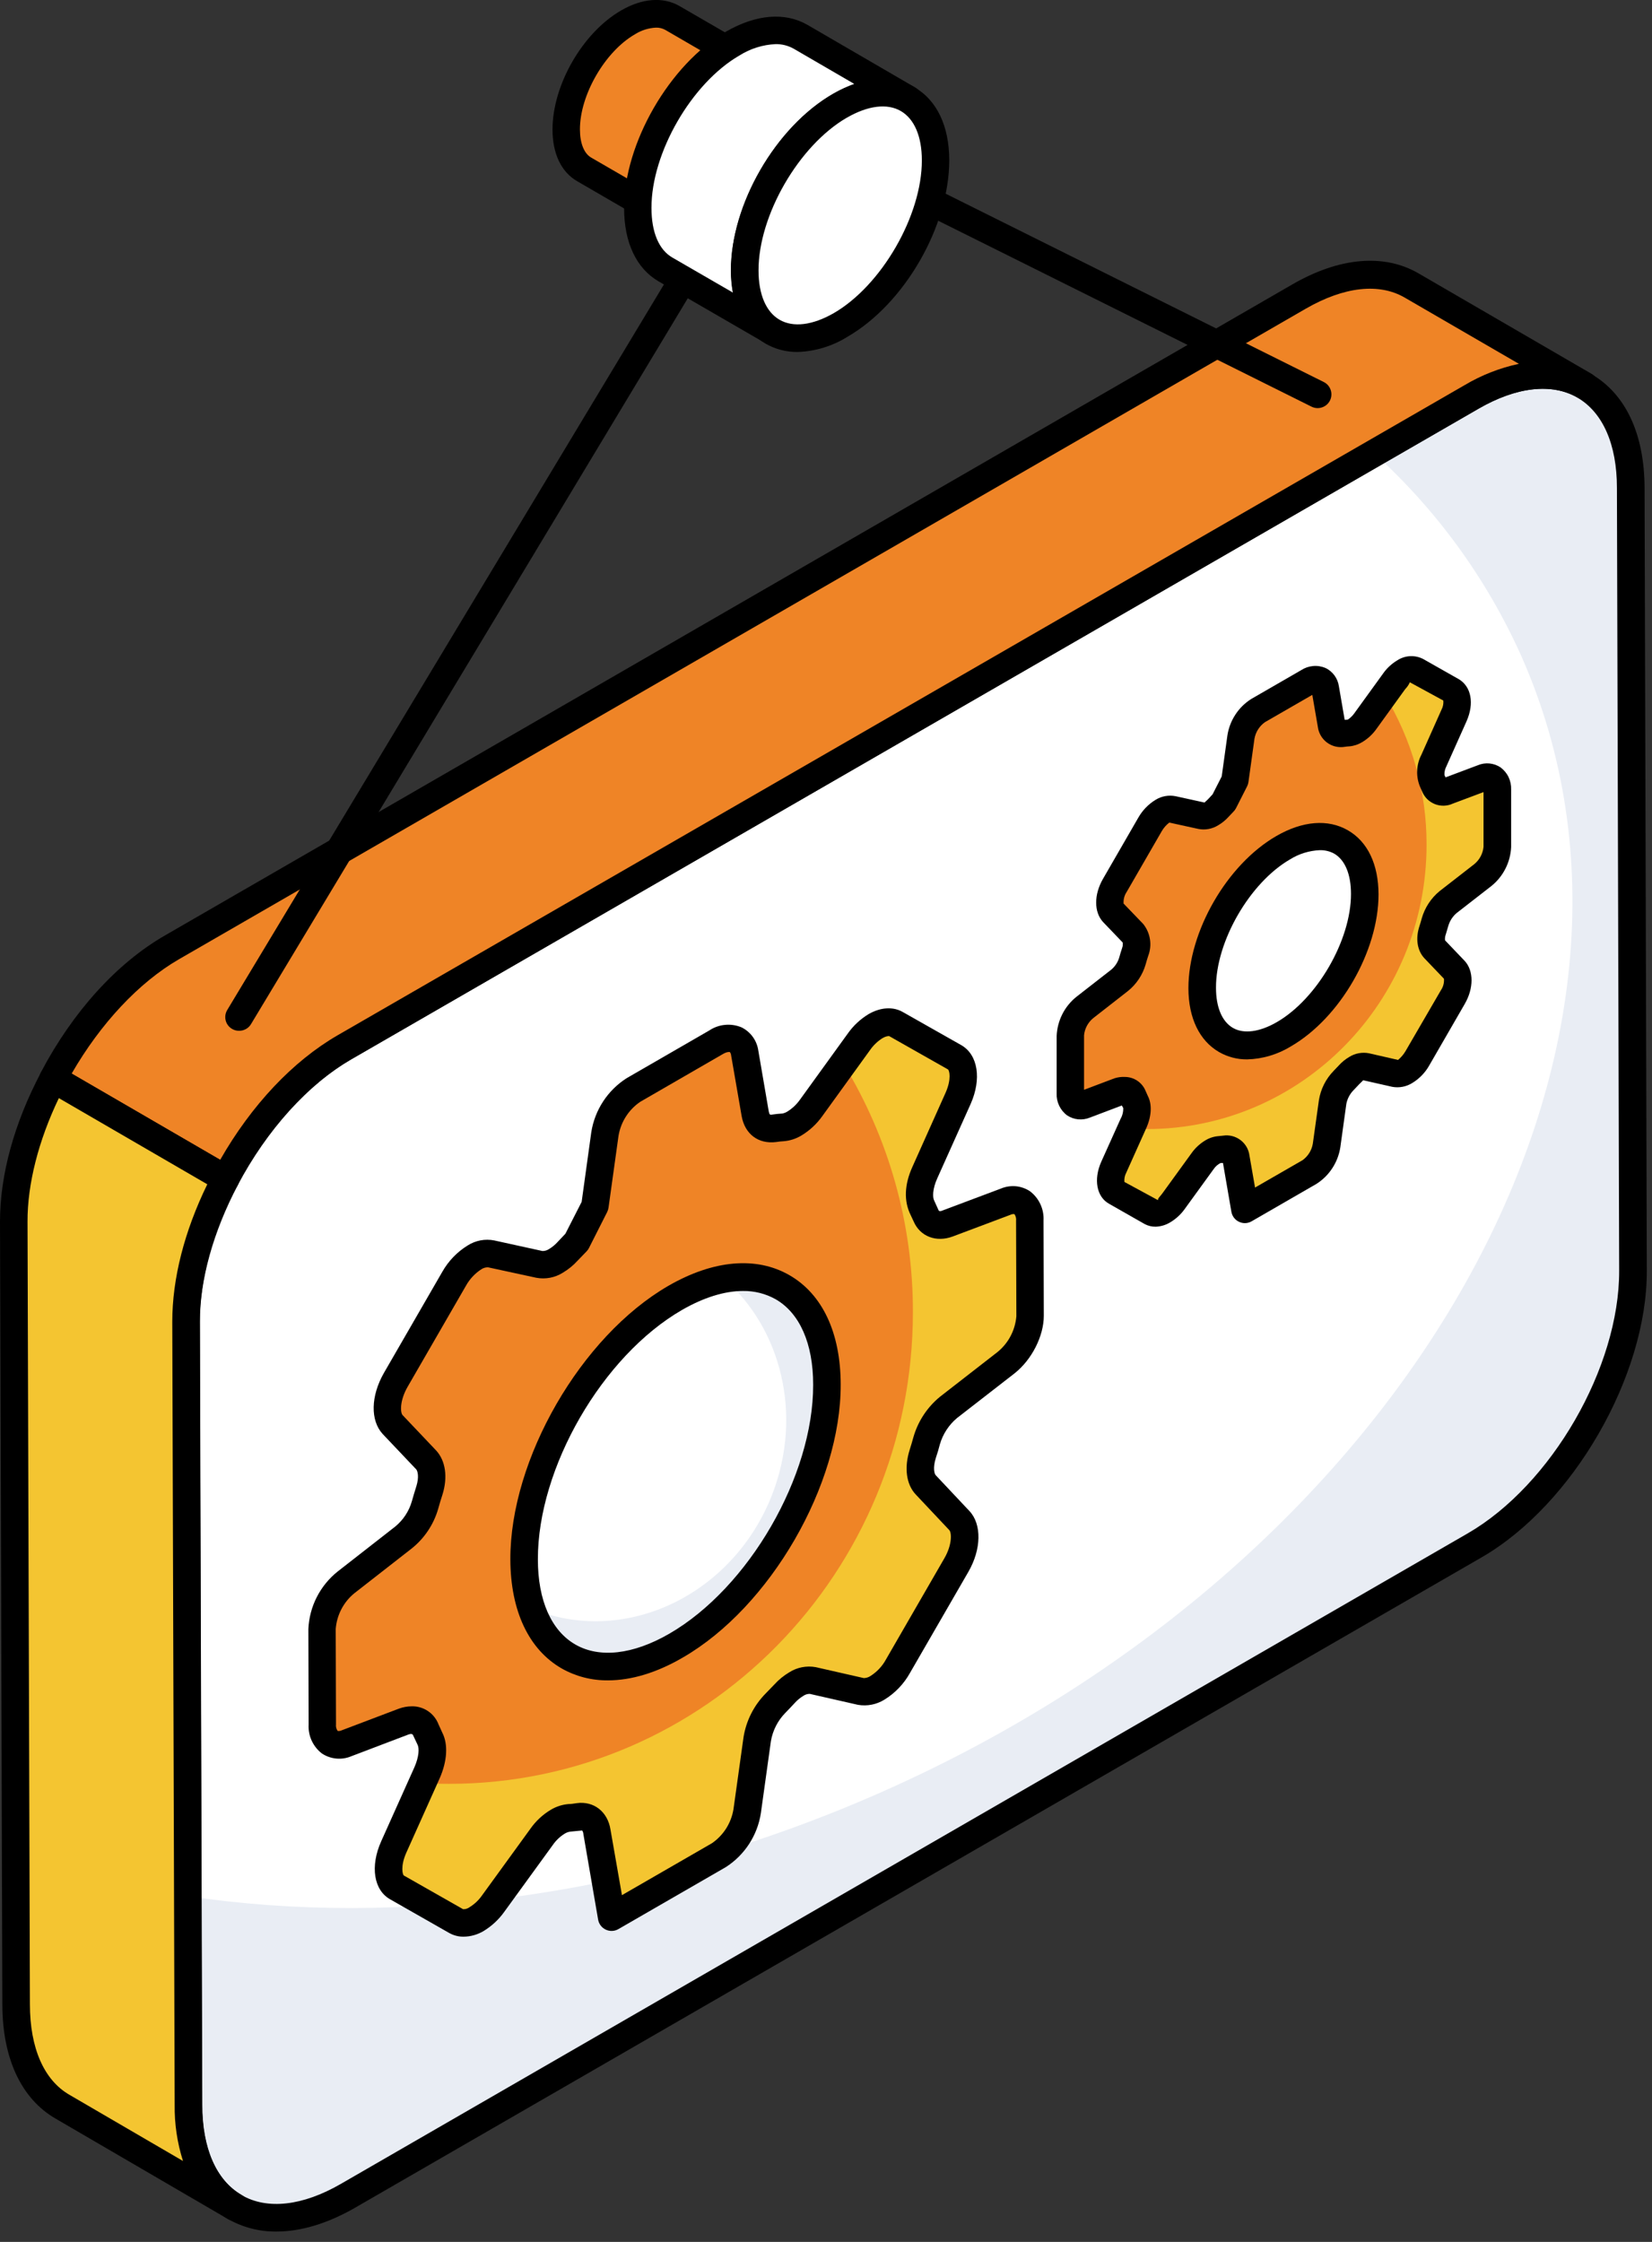 <svg width="56" height="76" viewBox="0 0 56 76" fill="none" xmlns="http://www.w3.org/2000/svg">
<rect x="0" y="0" width="56" height="76" fill="#333333" stroke="none"/>
<g clip-path="url(#clip0_2243_20487)">
<path d="M49.877 13.453C52.849 11.738 55.272 13.109 55.286 16.534L55.362 43.077C55.371 46.502 52.965 50.67 49.991 52.387L11.793 74.44C8.814 76.16 6.398 74.776 6.384 71.35L6.309 44.806C6.299 41.383 8.698 37.226 11.679 35.506L49.877 13.453Z" fill="white"/>
<path d="M55.352 43.08C55.364 46.5 52.959 50.666 49.983 52.383L11.787 74.445C8.81 76.162 6.395 74.772 6.378 71.354L6.354 64.279C13.604 65.361 21.893 64.291 29.9 60.743C47.784 52.828 57.485 35.586 51.566 22.231C50.395 19.618 48.694 17.277 46.569 15.357L49.873 13.453C52.85 11.738 55.265 13.115 55.282 16.536L55.352 43.08Z" fill="#E9EDF4"/>
<path d="M9.37 75.649C8.797 75.655 8.232 75.51 7.733 75.227C6.567 74.555 5.922 73.179 5.916 71.353L5.842 44.809C5.831 41.255 8.345 36.893 11.446 35.102L49.643 13.058C51.237 12.13 52.761 12.001 53.935 12.676C55.11 13.351 55.743 14.717 55.748 16.54L55.824 43.081C55.834 46.648 53.32 51.008 50.221 52.796L12.022 74.85C11.096 75.38 10.194 75.649 9.37 75.649ZM50.11 13.858L11.909 35.91C9.067 37.552 6.763 41.542 6.772 44.808L6.848 71.349C6.848 72.83 7.33 73.919 8.196 74.417C9.061 74.915 10.259 74.782 11.552 74.035L49.75 51.983C52.592 50.342 54.896 46.347 54.887 43.078L54.811 16.535C54.811 15.061 54.329 13.974 53.465 13.476C52.601 12.979 51.401 13.11 50.107 13.858H50.11Z" fill="black"/>
<path d="M47.867 9.682C46.89 9.107 45.533 9.188 44.039 10.05L5.836 32.113C4.218 33.041 2.786 34.705 1.803 36.572L7.645 39.964C8.627 38.11 10.059 36.441 11.677 35.504L49.879 13.453C51.373 12.591 52.73 12.511 53.707 13.075L47.867 9.682Z" fill="#EF8426"/>
<path d="M7.643 40.432C7.561 40.432 7.48 40.411 7.409 40.369L1.567 36.969C1.463 36.909 1.386 36.811 1.352 36.696C1.319 36.581 1.331 36.457 1.387 36.351C2.469 34.294 3.968 32.642 5.603 31.705L43.804 9.644C45.405 8.716 46.931 8.588 48.101 9.276L53.946 12.67C54.053 12.731 54.131 12.833 54.163 12.952C54.196 13.071 54.179 13.198 54.118 13.306C54.056 13.413 53.955 13.491 53.836 13.524C53.716 13.556 53.589 13.539 53.482 13.478C52.609 12.976 51.416 13.109 50.119 13.857L11.909 35.909C10.447 36.754 9.042 38.312 8.056 40.182C8.027 40.238 7.987 40.287 7.938 40.327C7.889 40.367 7.832 40.397 7.772 40.414C7.73 40.426 7.687 40.432 7.643 40.432ZM2.429 36.394L7.464 39.318C8.523 37.464 9.923 35.977 11.442 35.097L49.645 13.058C50.216 12.718 50.838 12.473 51.488 12.334L47.625 10.093C46.756 9.583 45.565 9.715 44.266 10.463L6.069 32.517C4.71 33.303 3.409 34.694 2.429 36.394Z" fill="black"/>
<path d="M0.473 41.414L0.553 67.946C0.553 69.66 1.151 70.856 2.128 71.419L7.968 74.819C6.992 74.255 6.393 73.048 6.393 71.346L6.313 44.801C6.313 43.237 6.823 41.528 7.65 39.961L1.808 36.569C0.975 38.141 0.462 39.85 0.473 41.414Z" fill="#F4C531"/>
<path d="M7.962 75.289C7.88 75.289 7.8 75.268 7.729 75.227L7.704 75.212L1.887 71.822C0.722 71.152 0.08 69.775 0.08 67.948L0 41.414C0 39.837 0.474 38.088 1.391 36.352C1.421 36.297 1.461 36.248 1.51 36.209C1.559 36.169 1.615 36.14 1.675 36.122C1.736 36.104 1.799 36.099 1.862 36.106C1.924 36.114 1.984 36.135 2.038 36.167L7.88 39.559C7.984 39.619 8.061 39.717 8.095 39.832C8.128 39.947 8.116 40.071 8.06 40.178C7.228 41.755 6.772 43.397 6.777 44.798L6.857 71.345C6.857 72.815 7.321 73.9 8.18 74.402L8.2 74.414C8.291 74.464 8.363 74.543 8.404 74.639C8.445 74.735 8.452 74.841 8.425 74.942C8.398 75.042 8.338 75.13 8.255 75.192C8.171 75.255 8.069 75.287 7.965 75.284L7.962 75.289ZM1.995 37.226C1.304 38.666 0.929 40.137 0.933 41.412L1.014 67.946C1.014 69.427 1.49 70.516 2.355 71.014L6.203 73.257C6.007 72.64 5.912 71.996 5.921 71.35L5.84 44.806C5.84 43.352 6.245 41.749 7.027 40.147L1.995 37.226Z" fill="black"/>
<path d="M8.105 34.943C8.022 34.944 7.94 34.923 7.868 34.881C7.796 34.84 7.737 34.78 7.696 34.708C7.655 34.636 7.634 34.554 7.636 34.471C7.637 34.388 7.661 34.307 7.704 34.237L25.911 3.986C25.971 3.885 26.067 3.81 26.18 3.777C26.293 3.744 26.414 3.755 26.519 3.808L44.874 12.951C44.985 13.006 45.069 13.103 45.108 13.22C45.148 13.338 45.139 13.466 45.084 13.576C45.029 13.687 44.932 13.771 44.815 13.81C44.697 13.85 44.569 13.841 44.459 13.786L26.489 4.836L8.509 34.717C8.468 34.787 8.408 34.845 8.337 34.884C8.266 34.924 8.186 34.944 8.105 34.943Z" fill="black"/>
<path d="M25.716 2.313C25.329 2.094 24.801 2.123 24.22 2.468C23.056 3.139 22.112 4.766 22.118 6.101C22.118 6.766 22.356 7.23 22.736 7.449L19.8 5.749C19.42 5.53 19.182 5.061 19.182 4.397C19.182 3.066 20.109 1.434 21.277 0.763C21.865 0.425 22.393 0.396 22.773 0.609L25.716 2.313Z" fill="#EF8426"/>
<path d="M22.736 7.91C22.654 7.91 22.574 7.888 22.503 7.848L19.574 6.148C19.028 5.839 18.729 5.21 18.729 4.391C18.729 2.884 19.745 1.11 21.058 0.352C21.776 -0.062 22.473 -0.111 23.022 0.198L25.958 1.898C26.066 1.959 26.144 2.061 26.177 2.18C26.209 2.3 26.193 2.427 26.131 2.535C26.07 2.642 25.968 2.721 25.849 2.753C25.729 2.785 25.602 2.769 25.495 2.708C25.244 2.564 24.876 2.618 24.465 2.855C23.445 3.442 22.591 4.919 22.595 6.081C22.595 6.545 22.731 6.88 22.977 7.024C23.068 7.074 23.14 7.153 23.181 7.249C23.221 7.345 23.229 7.451 23.202 7.552C23.175 7.652 23.115 7.74 23.031 7.803C22.948 7.865 22.846 7.897 22.742 7.894L22.736 7.91ZM22.234 0.937C21.981 0.95 21.735 1.028 21.521 1.164C20.507 1.748 19.654 3.225 19.659 4.389C19.659 4.853 19.798 5.202 20.038 5.341L21.657 6.279C21.657 6.219 21.657 6.157 21.657 6.095C21.657 4.592 22.676 2.817 23.992 2.059C24.054 2.022 24.116 1.989 24.178 1.958L22.553 1.014C22.456 0.96 22.345 0.933 22.234 0.937Z" fill="black"/>
<path d="M30.773 3.36C30.181 3.023 29.37 3.069 28.475 3.588C26.689 4.619 25.237 7.118 25.247 9.171C25.247 10.191 25.611 10.903 26.195 11.24L22.556 9.135C21.972 8.798 21.616 8.076 21.616 7.055C21.608 5.013 23.049 2.505 24.837 1.474C25.739 0.955 26.551 0.909 27.135 1.245L30.773 3.36Z" fill="white"/>
<path d="M26.196 11.707C26.114 11.707 26.034 11.686 25.963 11.645L22.329 9.541C21.574 9.104 21.156 8.223 21.156 7.058C21.147 4.862 22.702 2.176 24.61 1.072C25.629 0.485 26.61 0.403 27.375 0.845L31.015 2.961C31.122 3.022 31.2 3.124 31.233 3.243C31.265 3.362 31.249 3.49 31.187 3.597C31.126 3.704 31.024 3.782 30.905 3.815C30.786 3.847 30.658 3.831 30.551 3.769C30.078 3.502 29.428 3.581 28.718 3.995C27.086 4.938 25.714 7.307 25.722 9.171C25.722 9.98 25.977 10.572 26.437 10.84C26.528 10.89 26.6 10.969 26.641 11.064C26.681 11.16 26.689 11.266 26.662 11.366C26.635 11.467 26.575 11.555 26.492 11.617C26.409 11.68 26.308 11.712 26.204 11.71L26.196 11.707ZM26.289 1.496C25.856 1.516 25.436 1.648 25.069 1.879C23.444 2.816 22.076 5.186 22.084 7.053C22.084 7.872 22.335 8.467 22.79 8.73L24.847 9.92C24.802 9.673 24.78 9.422 24.78 9.171C24.771 6.939 26.292 4.309 28.242 3.183C28.472 3.05 28.714 2.938 28.964 2.848L26.901 1.649C26.712 1.544 26.499 1.491 26.283 1.496H26.289Z" fill="black"/>
<path d="M28.475 3.585C30.257 2.556 31.711 3.386 31.72 5.44C31.729 7.494 30.281 9.996 28.499 11.025C26.718 12.055 25.254 11.228 25.254 9.171C25.254 7.114 26.687 4.618 28.475 3.585Z" fill="white"/>
<path d="M27.041 11.932C26.662 11.937 26.288 11.841 25.959 11.653C25.199 11.215 24.779 10.333 24.775 9.169C24.775 6.934 26.288 4.304 28.236 3.18C29.251 2.595 30.231 2.516 30.994 2.955C31.758 3.394 32.175 4.272 32.178 5.428C32.178 7.665 30.667 10.297 28.724 11.419C28.218 11.734 27.637 11.911 27.041 11.932ZM28.707 3.989C27.08 4.93 25.709 7.301 25.713 9.168C25.713 9.984 25.97 10.579 26.431 10.843C26.891 11.107 27.543 11.028 28.262 10.616C29.886 9.676 31.254 7.304 31.249 5.434C31.249 4.621 30.993 4.029 30.534 3.763C30.075 3.497 29.423 3.576 28.707 3.99V3.989Z" fill="black"/>
<path d="M34.09 40.731C34.561 40.554 34.902 40.83 34.904 41.373L34.913 44.605C34.913 45.149 34.569 45.818 34.099 46.189L32.148 47.704C31.794 47.997 31.536 48.39 31.408 48.832C31.369 48.977 31.326 49.124 31.277 49.274C31.136 49.718 31.173 50.115 31.373 50.328L32.515 51.541C32.787 51.833 32.746 52.468 32.413 53.045L30.428 56.485C30.265 56.783 30.027 57.033 29.738 57.211C29.571 57.32 29.37 57.365 29.173 57.337L27.543 56.966C27.349 56.935 27.151 56.978 26.987 57.086C26.839 57.175 26.706 57.285 26.591 57.412C26.484 57.527 26.385 57.633 26.282 57.74C25.957 58.07 25.741 58.492 25.664 58.949L25.322 61.4C25.273 61.701 25.163 61.988 24.997 62.244C24.832 62.501 24.615 62.72 24.361 62.888L20.726 64.985L20.664 64.6L20.227 62.086C20.169 61.73 19.933 61.542 19.608 61.585C19.502 61.6 19.395 61.613 19.29 61.621C19.148 61.633 19.011 61.679 18.89 61.754C18.672 61.886 18.485 62.062 18.34 62.271L16.709 64.522C16.56 64.733 16.369 64.912 16.148 65.047C15.898 65.192 15.651 65.225 15.46 65.117L13.464 63.979C13.122 63.791 13.077 63.206 13.346 62.6L14.428 60.211L14.484 60.08C14.682 59.638 14.717 59.202 14.573 58.922C14.53 58.826 14.484 58.731 14.441 58.627C14.317 58.332 14.034 58.231 13.696 58.355L11.744 59.092C11.28 59.265 10.931 58.995 10.929 58.449L10.92 55.219C10.937 54.914 11.017 54.615 11.157 54.343C11.296 54.071 11.491 53.831 11.728 53.638L13.682 52.114C14.033 51.831 14.288 51.447 14.413 51.014C14.457 50.847 14.507 50.685 14.567 50.515C14.699 50.088 14.655 49.702 14.462 49.49L13.3 48.294C13.028 47.997 13.076 47.367 13.408 46.783L15.386 43.356C15.552 43.06 15.79 42.81 16.077 42.63C16.243 42.521 16.445 42.478 16.641 42.511L18.278 42.87C18.474 42.901 18.675 42.858 18.84 42.749C18.985 42.663 19.116 42.556 19.228 42.431C19.335 42.321 19.434 42.21 19.537 42.103C19.763 41.664 19.941 41.318 20.156 40.884L20.494 38.442C20.543 38.141 20.654 37.853 20.82 37.597C20.986 37.341 21.203 37.122 21.458 36.955L24.273 35.331C24.746 35.057 25.155 35.215 25.242 35.702L25.593 37.745C25.657 38.1 25.894 38.287 26.211 38.244C26.318 38.227 26.427 38.215 26.535 38.21C26.673 38.195 26.806 38.151 26.925 38.079C27.147 37.942 27.339 37.762 27.489 37.548L29.112 35.312C29.26 35.097 29.453 34.916 29.676 34.781C29.928 34.635 30.178 34.603 30.366 34.709L32.363 35.841C32.7 36.039 32.745 36.614 32.474 37.232L31.343 39.76C31.148 40.193 31.107 40.629 31.247 40.902C31.297 41.01 31.346 41.115 31.394 41.222C31.518 41.513 31.802 41.599 32.128 41.477L34.09 40.731Z" fill="#EF8426"/>
<path d="M34.904 41.375C34.904 40.831 34.561 40.556 34.09 40.732L32.128 41.468C31.802 41.588 31.51 41.505 31.391 41.214C31.345 41.106 31.299 41.001 31.246 40.893C31.107 40.618 31.149 40.182 31.345 39.751L32.476 37.225C32.745 36.607 32.699 36.037 32.362 35.835L30.365 34.709C30.178 34.6 29.929 34.631 29.674 34.776C29.451 34.913 29.258 35.095 29.109 35.311L28.58 36.042C30.133 38.581 30.952 41.501 30.946 44.477C30.946 53.312 23.907 60.472 15.216 60.472C14.915 60.472 14.615 60.462 14.319 60.446L13.35 62.61C13.079 63.211 13.121 63.797 13.464 63.984L15.461 65.126C15.652 65.229 15.896 65.198 16.15 65.053C16.37 64.918 16.561 64.74 16.711 64.529L18.344 62.271C18.492 62.064 18.679 61.888 18.895 61.754C19.017 61.68 19.153 61.633 19.295 61.618C19.403 61.618 19.507 61.602 19.616 61.587C19.925 61.54 20.171 61.732 20.235 62.086L20.67 64.602L20.732 64.985L24.364 62.889C24.619 62.72 24.837 62.5 25.002 62.243C25.168 61.986 25.279 61.697 25.328 61.395L25.665 58.947C25.743 58.49 25.958 58.068 26.284 57.737C26.387 57.633 26.486 57.525 26.593 57.411C26.707 57.282 26.842 57.171 26.991 57.085C27.155 56.975 27.353 56.931 27.548 56.96L29.177 57.334C29.374 57.36 29.574 57.315 29.742 57.208C30.03 57.029 30.267 56.779 30.431 56.482L32.419 53.043C32.75 52.467 32.791 51.833 32.516 51.538L31.376 50.33C31.178 50.116 31.142 49.711 31.283 49.277C31.329 49.123 31.376 48.968 31.411 48.83C31.54 48.389 31.799 47.996 32.153 47.704L34.105 46.189C34.569 45.817 34.919 45.148 34.919 44.607L34.904 41.375Z" fill="#F4C531"/>
<path d="M15.711 65.653C15.543 65.654 15.377 65.611 15.23 65.529L13.232 64.39C12.671 64.081 12.54 63.27 12.923 62.417L14.051 59.902C14.206 59.548 14.215 59.261 14.153 59.142L13.998 58.814C13.972 58.776 13.929 58.769 13.844 58.8L11.909 59.536C11.749 59.604 11.575 59.631 11.402 59.615C11.229 59.599 11.062 59.541 10.917 59.446C10.766 59.332 10.646 59.181 10.566 59.009C10.487 58.837 10.451 58.648 10.462 58.459L10.453 55.226C10.47 54.849 10.566 54.48 10.737 54.144C10.908 53.808 11.148 53.512 11.442 53.277L13.394 51.753C13.667 51.531 13.864 51.231 13.961 50.894C14.009 50.722 14.06 50.554 14.116 50.376C14.209 50.075 14.161 49.868 14.108 49.81L12.971 48.611C12.549 48.148 12.569 47.325 13.012 46.546L14.991 43.118C15.198 42.751 15.494 42.442 15.853 42.221C16.121 42.05 16.444 41.989 16.756 42.051L18.387 42.409C18.469 42.411 18.548 42.386 18.615 42.34C18.719 42.277 18.814 42.2 18.896 42.109L19.165 41.825C19.361 41.44 19.525 41.12 19.717 40.743L20.044 38.379C20.103 38.007 20.24 37.652 20.446 37.337C20.652 37.022 20.922 36.755 21.239 36.552L24.044 34.932C24.203 34.826 24.385 34.761 24.575 34.743C24.765 34.724 24.957 34.753 25.134 34.826C25.287 34.901 25.42 35.013 25.52 35.152C25.62 35.291 25.684 35.453 25.707 35.623L26.058 37.669C26.081 37.796 26.107 37.791 26.154 37.787C26.297 37.767 26.41 37.753 26.524 37.748C26.585 37.735 26.643 37.712 26.696 37.678C26.862 37.574 27.005 37.438 27.118 37.278L28.736 35.04C28.924 34.772 29.165 34.547 29.445 34.377C29.85 34.145 30.272 34.118 30.601 34.306L32.596 35.436C33.153 35.765 33.276 36.578 32.906 37.417L31.77 39.949C31.603 40.32 31.615 40.593 31.663 40.689L31.818 41.032C31.839 41.063 31.883 41.068 31.96 41.032L33.922 40.295C34.081 40.227 34.255 40.199 34.427 40.213C34.599 40.228 34.765 40.285 34.91 40.38C35.063 40.495 35.185 40.645 35.266 40.819C35.347 40.992 35.384 41.183 35.374 41.374L35.383 44.605C35.383 45.291 34.977 46.095 34.391 46.557L32.439 48.073C32.163 48.306 31.962 48.614 31.861 48.96C31.821 49.115 31.776 49.27 31.723 49.424C31.617 49.759 31.672 49.967 31.723 50.013L32.864 51.226C33.283 51.674 33.267 52.52 32.827 53.283L30.842 56.72C30.637 57.087 30.34 57.396 29.982 57.617C29.715 57.783 29.397 57.846 29.087 57.794L27.449 57.422C27.37 57.421 27.293 57.446 27.229 57.491C27.121 57.557 27.023 57.638 26.939 57.732C26.829 57.85 26.725 57.961 26.616 58.072C26.363 58.332 26.195 58.663 26.133 59.02L25.792 61.466C25.735 61.838 25.599 62.194 25.394 62.509C25.188 62.825 24.919 63.093 24.602 63.296L20.968 65.393C20.903 65.432 20.829 65.454 20.753 65.458C20.677 65.461 20.601 65.446 20.532 65.413C20.463 65.38 20.404 65.331 20.358 65.269C20.313 65.208 20.284 65.136 20.273 65.061L19.775 62.171C19.773 62.129 19.759 62.088 19.734 62.053C19.579 62.069 19.457 62.081 19.34 62.091C19.269 62.099 19.2 62.123 19.14 62.162C18.98 62.261 18.842 62.394 18.735 62.55L17.097 64.806C16.909 65.071 16.669 65.294 16.391 65.463C16.185 65.585 15.95 65.651 15.711 65.653ZM13.961 57.844C14.156 57.84 14.347 57.897 14.509 58.006C14.67 58.115 14.794 58.271 14.864 58.453L14.994 58.739C15.193 59.126 15.164 59.695 14.904 60.284L13.773 62.806C13.567 63.27 13.649 63.553 13.689 63.579L15.698 64.721C15.778 64.725 15.857 64.7 15.921 64.651C16.086 64.549 16.229 64.414 16.34 64.254L17.975 62.001C18.158 61.738 18.395 61.516 18.67 61.352C18.853 61.241 19.059 61.175 19.271 61.157C19.363 61.157 19.459 61.14 19.553 61.126C20.128 61.049 20.596 61.414 20.693 62.015L21.083 64.245L24.132 62.486C24.325 62.354 24.489 62.183 24.615 61.986C24.74 61.788 24.825 61.567 24.863 61.336L25.205 58.887C25.295 58.331 25.555 57.816 25.95 57.414C26.052 57.31 26.147 57.209 26.248 57.105C26.396 56.942 26.568 56.802 26.758 56.689C27.023 56.522 27.342 56.46 27.651 56.516L29.283 56.887C29.365 56.885 29.445 56.86 29.512 56.813C29.729 56.675 29.908 56.484 30.031 56.258L32.015 52.821C32.278 52.365 32.263 51.959 32.179 51.87L31.039 50.659C30.72 50.319 30.645 49.752 30.838 49.143C30.887 48.988 30.926 48.858 30.963 48.721C31.117 48.182 31.432 47.703 31.866 47.348L33.817 45.831C33.999 45.682 34.15 45.498 34.259 45.289C34.368 45.081 34.434 44.852 34.453 44.618L34.443 41.386C34.453 41.306 34.433 41.225 34.388 41.159C34.344 41.152 34.299 41.159 34.259 41.179L32.298 41.916C31.734 42.126 31.189 41.916 30.971 41.406L30.87 41.19C30.631 40.712 30.663 40.15 30.923 39.57L32.054 37.043C32.26 36.58 32.184 36.28 32.131 36.251L30.142 35.124C30.13 35.124 30.051 35.115 29.915 35.193C29.75 35.297 29.607 35.433 29.495 35.594L27.877 37.833C27.688 38.099 27.447 38.324 27.167 38.493C26.988 38.601 26.788 38.667 26.58 38.686C26.489 38.691 26.398 38.701 26.308 38.715C25.705 38.791 25.249 38.442 25.141 37.838L24.784 35.776C24.781 35.734 24.765 35.695 24.738 35.663C24.724 35.663 24.647 35.649 24.508 35.73L21.703 37.351C21.509 37.483 21.344 37.653 21.217 37.851C21.091 38.048 21.006 38.269 20.967 38.501L20.628 40.938C20.621 40.988 20.606 41.037 20.584 41.083C20.364 41.519 20.186 41.867 19.965 42.307C19.944 42.35 19.915 42.389 19.882 42.423L19.573 42.743C19.429 42.901 19.262 43.036 19.078 43.145C18.811 43.313 18.491 43.374 18.18 43.316L16.545 42.962C16.463 42.96 16.383 42.983 16.315 43.029C16.098 43.17 15.919 43.362 15.794 43.588L13.818 47.011C13.55 47.475 13.564 47.882 13.648 47.973L14.788 49.175C15.105 49.523 15.182 50.076 15.001 50.66C14.946 50.83 14.898 50.983 14.855 51.144C14.703 51.675 14.39 52.145 13.96 52.49L12.009 54.013C11.828 54.161 11.679 54.345 11.571 54.553C11.463 54.761 11.398 54.989 11.38 55.223L11.39 58.454C11.38 58.533 11.4 58.613 11.445 58.678C11.49 58.685 11.536 58.679 11.577 58.66L13.524 57.922C13.664 57.871 13.812 57.845 13.961 57.844Z" fill="black"/>
<path d="M22.918 55.79C25.75 54.155 28.041 50.192 28.032 46.937C28.022 43.683 25.713 42.367 22.885 44.001C20.057 45.635 17.759 49.602 17.767 52.863C17.774 56.124 20.085 57.425 22.918 55.788" fill="white"/>
<path d="M22.918 55.79C25.75 54.155 28.041 50.192 28.032 46.937C28.022 43.683 25.713 42.367 22.885 44.001C20.057 45.635 17.759 49.602 17.767 52.863C17.774 56.124 20.085 57.425 22.918 55.788" fill="white"/>
<path d="M28.03 46.937C28.042 50.19 25.749 54.153 22.918 55.788C20.632 57.111 18.686 56.516 18.019 54.527C18.062 54.545 18.107 54.566 18.148 54.581C21.284 55.785 24.884 54.02 26.185 50.64C27.217 47.946 26.478 45.044 24.554 43.359C26.571 42.99 28.022 44.345 28.03 46.937Z" fill="#E9EDF4"/>
<path d="M20.61 56.964C20.06 56.97 19.517 56.831 19.038 56.559C17.923 55.916 17.306 54.606 17.3 52.866C17.291 49.466 19.691 45.308 22.65 43.593C24.177 42.71 25.638 42.582 26.76 43.228C27.882 43.874 28.494 45.185 28.498 46.929C28.509 50.33 26.109 54.479 23.151 56.187C22.264 56.706 21.398 56.964 20.61 56.964ZM25.185 43.764C24.567 43.764 23.859 43.981 23.119 44.407C20.417 45.967 18.226 49.761 18.233 52.862C18.233 54.253 18.689 55.281 19.504 55.749C20.318 56.218 21.456 56.094 22.684 55.385C25.384 53.825 27.574 50.036 27.565 46.939C27.565 45.548 27.109 44.514 26.293 44.044C25.955 43.855 25.572 43.758 25.185 43.764Z" fill="black"/>
<path d="M50.254 26.376C50.538 26.27 50.744 26.437 50.745 26.764V28.712C50.734 28.896 50.684 29.076 50.6 29.241C50.515 29.405 50.397 29.55 50.254 29.667L49.078 30.58C48.864 30.757 48.709 30.994 48.633 31.26C48.608 31.348 48.583 31.436 48.552 31.527C48.467 31.795 48.49 32.034 48.611 32.163L49.299 32.894C49.462 33.07 49.438 33.452 49.237 33.799L48.041 35.872C47.942 36.051 47.799 36.202 47.625 36.309C47.525 36.375 47.404 36.402 47.285 36.385L46.302 36.161C46.185 36.143 46.066 36.169 45.967 36.233C45.876 36.288 45.795 36.355 45.724 36.433C45.661 36.501 45.602 36.566 45.537 36.631C45.342 36.83 45.213 37.084 45.168 37.358L44.962 38.836C44.932 39.017 44.866 39.191 44.766 39.345C44.666 39.499 44.536 39.631 44.383 39.732L42.2 40.998L42.165 40.766L41.901 39.25C41.899 39.205 41.887 39.161 41.867 39.121C41.847 39.08 41.819 39.045 41.784 39.016C41.749 38.988 41.708 38.967 41.665 38.955C41.621 38.944 41.576 38.941 41.531 38.949C41.468 38.958 41.403 38.964 41.34 38.969C41.254 38.978 41.172 39.005 41.098 39.049C40.968 39.128 40.854 39.233 40.766 39.358L39.78 40.717C39.691 40.845 39.576 40.953 39.442 41.034C39.383 41.077 39.313 41.103 39.24 41.111C39.168 41.119 39.094 41.107 39.028 41.077L37.824 40.391C37.617 40.278 37.59 39.927 37.752 39.559L38.402 38.119L38.436 38.04C38.493 37.934 38.528 37.817 38.537 37.697C38.546 37.577 38.529 37.456 38.488 37.343C38.463 37.284 38.434 37.227 38.408 37.164C38.391 37.122 38.365 37.084 38.333 37.053C38.301 37.022 38.262 36.998 38.22 36.982C38.178 36.967 38.133 36.96 38.088 36.964C38.043 36.967 37.999 36.979 37.959 37L36.783 37.445C36.499 37.549 36.294 37.385 36.292 37.057V35.11C36.302 34.926 36.351 34.746 36.435 34.582C36.519 34.418 36.637 34.274 36.78 34.158L37.958 33.238C38.169 33.068 38.323 32.836 38.397 32.575C38.425 32.473 38.454 32.376 38.488 32.266C38.53 32.166 38.547 32.057 38.535 31.949C38.524 31.841 38.486 31.738 38.425 31.648L37.736 30.92C37.57 30.742 37.599 30.362 37.8 30.01L38.992 27.945C39.092 27.766 39.235 27.615 39.409 27.506C39.509 27.44 39.631 27.415 39.749 27.435L40.735 27.651C40.853 27.669 40.973 27.643 41.074 27.579C41.161 27.527 41.241 27.462 41.309 27.386C41.372 27.319 41.432 27.253 41.496 27.188C41.632 26.925 41.738 26.715 41.87 26.454L42.074 24.982C42.103 24.801 42.17 24.627 42.27 24.473C42.37 24.319 42.501 24.187 42.655 24.086L44.347 23.109C44.631 22.944 44.879 23.038 44.931 23.332L45.143 24.568C45.145 24.613 45.157 24.657 45.178 24.698C45.198 24.738 45.227 24.773 45.262 24.802C45.297 24.83 45.338 24.851 45.382 24.862C45.425 24.874 45.471 24.877 45.515 24.87C45.58 24.859 45.646 24.852 45.712 24.849C45.795 24.84 45.875 24.813 45.947 24.771C46.08 24.688 46.196 24.579 46.286 24.451L47.262 23.102C47.352 22.972 47.468 22.862 47.603 22.78C47.663 22.737 47.732 22.71 47.805 22.703C47.878 22.695 47.952 22.707 48.019 22.737L49.223 23.418C49.425 23.539 49.453 23.882 49.289 24.255L48.608 25.778C48.55 25.883 48.516 25.997 48.506 26.116C48.495 26.234 48.51 26.354 48.549 26.466C48.58 26.532 48.611 26.594 48.639 26.659C48.655 26.701 48.68 26.738 48.712 26.769C48.744 26.8 48.782 26.823 48.824 26.838C48.866 26.852 48.911 26.858 48.955 26.854C48.999 26.85 49.042 26.836 49.081 26.814L50.254 26.376Z" fill="#EF8426"/>
<path d="M50.745 26.766C50.745 26.437 50.537 26.271 50.253 26.378L49.071 26.822C49.032 26.842 48.989 26.855 48.945 26.858C48.901 26.861 48.857 26.856 48.815 26.841C48.774 26.827 48.735 26.804 48.703 26.774C48.671 26.744 48.645 26.707 48.627 26.667C48.599 26.601 48.572 26.539 48.539 26.472C48.5 26.36 48.486 26.241 48.496 26.122C48.506 26.003 48.542 25.889 48.599 25.785L49.281 24.262C49.435 23.893 49.415 23.545 49.211 23.423L48.008 22.745C47.941 22.715 47.867 22.702 47.794 22.709C47.721 22.716 47.651 22.742 47.592 22.785C47.457 22.867 47.341 22.977 47.252 23.108L46.932 23.548C47.868 25.079 48.362 26.84 48.358 28.634C48.358 33.96 44.114 38.275 38.877 38.275C38.694 38.275 38.514 38.275 38.336 38.26L37.75 39.564C37.596 39.927 37.613 40.281 37.82 40.392L39.024 41.082C39.091 41.11 39.165 41.121 39.237 41.114C39.31 41.106 39.38 41.079 39.439 41.037C39.571 40.958 39.686 40.852 39.776 40.728L40.762 39.368C40.851 39.244 40.964 39.139 41.093 39.059C41.167 39.015 41.249 38.988 41.334 38.978C41.401 38.978 41.462 38.969 41.529 38.96C41.573 38.951 41.619 38.952 41.663 38.963C41.707 38.974 41.748 38.995 41.783 39.023C41.818 39.052 41.846 39.088 41.866 39.129C41.886 39.17 41.896 39.214 41.897 39.26L42.16 40.776L42.198 41.007L44.386 39.743C44.54 39.642 44.672 39.509 44.772 39.355C44.871 39.2 44.938 39.026 44.968 38.844L45.172 37.366C45.218 37.091 45.348 36.837 45.544 36.638C45.606 36.577 45.666 36.51 45.731 36.441C45.801 36.363 45.882 36.297 45.972 36.244C46.071 36.178 46.19 36.151 46.307 36.169L47.289 36.394C47.407 36.41 47.528 36.384 47.629 36.32C47.803 36.212 47.947 36.061 48.046 35.881L49.244 33.809C49.443 33.461 49.468 33.079 49.303 32.901L48.615 32.172C48.496 32.044 48.474 31.804 48.559 31.537C48.587 31.447 48.615 31.356 48.636 31.268C48.715 31.002 48.87 30.766 49.083 30.589L50.259 29.676C50.402 29.559 50.519 29.414 50.604 29.25C50.688 29.086 50.738 28.907 50.751 28.723L50.745 26.766Z" fill="#F4C531"/>
<path d="M39.175 41.585C39.044 41.587 38.916 41.556 38.801 41.494L37.598 40.809C37.175 40.576 37.062 39.987 37.331 39.383L37.98 37.941C38.046 37.826 38.08 37.695 38.076 37.562L38.028 37.476L36.946 37.886C36.821 37.937 36.685 37.958 36.55 37.945C36.416 37.932 36.286 37.886 36.173 37.811C36.057 37.725 35.965 37.612 35.903 37.481C35.841 37.351 35.812 37.208 35.819 37.063V35.116C35.83 34.861 35.895 34.611 36.01 34.382C36.125 34.154 36.288 33.953 36.487 33.793L37.665 32.875C37.797 32.766 37.893 32.62 37.941 32.455C37.971 32.347 38.003 32.241 38.039 32.133C38.061 32.075 38.067 32.011 38.056 31.949L37.39 31.254C37.081 30.917 37.081 30.327 37.39 29.792L38.584 27.723C38.725 27.473 38.927 27.263 39.172 27.114C39.374 26.988 39.617 26.945 39.85 26.991L40.831 27.206C40.864 27.169 40.91 27.138 40.963 27.081L41.105 26.927L41.414 26.321L41.607 24.93C41.646 24.678 41.738 24.437 41.878 24.224C42.017 24.011 42.201 23.83 42.417 23.694L44.108 22.718C44.229 22.639 44.368 22.591 44.513 22.578C44.657 22.565 44.803 22.589 44.936 22.646C45.056 22.704 45.159 22.791 45.238 22.899C45.316 23.007 45.367 23.132 45.386 23.264L45.582 24.401C45.619 24.401 45.655 24.401 45.69 24.394C45.773 24.338 45.846 24.268 45.905 24.186L46.88 22.839C47.008 22.655 47.173 22.501 47.365 22.386C47.495 22.301 47.645 22.252 47.799 22.244C47.954 22.236 48.108 22.27 48.245 22.341L49.449 23.023C49.877 23.276 49.98 23.85 49.712 24.454L49.03 25.979C48.982 26.07 48.959 26.172 48.965 26.274L49.002 26.353L50.095 25.942C50.22 25.889 50.355 25.868 50.49 25.881C50.625 25.894 50.755 25.94 50.867 26.015C50.983 26.102 51.077 26.215 51.139 26.346C51.201 26.477 51.23 26.621 51.225 26.766V28.715C51.213 28.97 51.148 29.22 51.032 29.447C50.917 29.675 50.754 29.876 50.555 30.036L49.376 30.953C49.242 31.067 49.144 31.219 49.095 31.388C49.069 31.481 49.041 31.577 49.01 31.676C48.985 31.74 48.976 31.81 48.985 31.878L49.651 32.575C49.96 32.912 49.96 33.503 49.651 34.036L48.455 36.108C48.316 36.359 48.113 36.569 47.868 36.717C47.668 36.84 47.43 36.885 47.199 36.844L46.208 36.62C46.18 36.658 46.134 36.691 46.078 36.751L45.879 36.961C45.755 37.089 45.671 37.25 45.638 37.425L45.434 38.898C45.394 39.149 45.302 39.39 45.162 39.603C45.023 39.816 44.84 39.997 44.625 40.134L42.435 41.398C42.37 41.437 42.296 41.459 42.22 41.463C42.144 41.466 42.068 41.451 42 41.418C41.931 41.386 41.871 41.337 41.826 41.276C41.781 41.214 41.751 41.143 41.74 41.068L41.457 39.425H41.377C41.284 39.471 41.204 39.54 41.145 39.626L40.159 40.986C40.031 41.166 39.866 41.318 39.677 41.432C39.526 41.526 39.352 41.579 39.175 41.585ZM38.119 36.508C38.273 36.506 38.424 36.551 38.552 36.636C38.68 36.722 38.779 36.844 38.836 36.988C38.836 36.988 38.912 37.156 38.912 37.158C39.054 37.431 39.039 37.833 38.858 38.239L38.176 39.759C38.126 39.853 38.105 39.961 38.116 40.068L39.255 40.686C39.244 40.624 39.318 40.57 39.4 40.459L40.386 39.099C40.512 38.919 40.674 38.769 40.862 38.657C40.997 38.575 41.149 38.526 41.306 38.514L41.46 38.498C41.564 38.482 41.669 38.487 41.771 38.513C41.872 38.539 41.968 38.585 42.051 38.648C42.134 38.711 42.204 38.79 42.257 38.881C42.309 38.972 42.342 39.072 42.355 39.176L42.544 40.258L44.153 39.331C44.338 39.198 44.464 38.997 44.502 38.773L44.709 37.295C44.769 36.921 44.943 36.574 45.208 36.303L45.372 36.131C45.477 36.013 45.6 35.911 45.737 35.83C45.936 35.706 46.175 35.661 46.406 35.706L47.392 35.931C47.491 35.849 47.575 35.75 47.641 35.64L48.846 33.566C48.923 33.453 48.959 33.316 48.948 33.179L48.283 32.483C48.044 32.226 47.974 31.817 48.121 31.384C48.149 31.299 48.172 31.217 48.194 31.136C48.297 30.773 48.508 30.449 48.8 30.209L49.98 29.291C50.156 29.145 50.267 28.935 50.289 28.707V26.852L49.246 27.243C49.152 27.287 49.05 27.31 48.946 27.313C48.842 27.316 48.739 27.298 48.642 27.26C48.546 27.222 48.458 27.165 48.383 27.093C48.309 27.02 48.251 26.933 48.211 26.837L48.157 26.716C48.074 26.538 48.034 26.342 48.039 26.145C48.044 25.948 48.094 25.755 48.185 25.581L48.865 24.057C48.915 23.962 48.937 23.854 48.926 23.748L47.791 23.129C47.754 23.215 47.701 23.292 47.636 23.358L46.659 24.71C46.53 24.893 46.364 25.046 46.172 25.16C46.041 25.239 45.894 25.288 45.741 25.301C45.694 25.303 45.646 25.308 45.599 25.315C45.493 25.334 45.385 25.332 45.28 25.309C45.175 25.285 45.076 25.24 44.989 25.177C44.902 25.113 44.829 25.033 44.775 24.94C44.72 24.847 44.685 24.744 44.672 24.638L44.485 23.556L42.877 24.483C42.691 24.616 42.564 24.817 42.524 25.043L42.32 26.512C42.313 26.563 42.298 26.611 42.275 26.656L41.899 27.396C41.877 27.439 41.849 27.477 41.816 27.511L41.715 27.617C41.715 27.617 41.636 27.702 41.635 27.702C41.536 27.81 41.421 27.902 41.295 27.976C41.093 28.102 40.851 28.147 40.618 28.1L39.637 27.885C39.534 27.964 39.448 28.062 39.383 28.174L38.192 30.237C38.114 30.353 38.078 30.492 38.088 30.631L38.751 31.32C38.872 31.47 38.951 31.648 38.981 31.838C39.012 32.028 38.991 32.223 38.923 32.402C38.889 32.506 38.861 32.597 38.836 32.691C38.733 33.049 38.522 33.366 38.232 33.598L37.056 34.516C36.968 34.588 36.896 34.677 36.843 34.777C36.79 34.877 36.757 34.986 36.747 35.099V36.944L37.782 36.553C37.891 36.519 38.005 36.503 38.119 36.508Z" fill="black"/>
<path d="M43.519 35.065C45.038 34.187 46.268 32.061 46.264 30.313C46.259 28.565 45.027 27.86 43.5 28.738C41.973 29.616 40.748 31.744 40.754 33.495C40.76 35.246 41.99 35.944 43.519 35.065Z" fill="white"/>
<path d="M43.519 35.065C45.038 34.187 46.268 32.061 46.264 30.313C46.259 28.565 45.027 27.86 43.5 28.738C41.973 29.616 40.748 31.744 40.754 33.495C40.76 35.246 41.99 35.944 43.519 35.065Z" fill="white"/>
<path d="M42.277 35.913C41.944 35.916 41.616 35.831 41.327 35.666C40.659 35.281 40.288 34.512 40.285 33.503C40.285 31.577 41.59 29.308 43.266 28.341C44.155 27.828 45.014 27.758 45.688 28.145C46.362 28.531 46.727 29.302 46.73 30.319C46.73 32.243 45.427 34.509 43.752 35.476C43.307 35.748 42.798 35.899 42.277 35.913ZM44.734 28.821C44.38 28.837 44.035 28.943 43.733 29.131C42.367 29.92 41.215 31.912 41.22 33.483C41.22 34.149 41.426 34.632 41.794 34.846C42.161 35.059 42.704 34.985 43.283 34.649C44.65 33.86 45.801 31.867 45.796 30.302C45.796 29.633 45.591 29.148 45.223 28.936C45.073 28.855 44.905 28.816 44.734 28.821Z" fill="black"/>
</g>
<defs>
<clipPath id="clip0_2243_20487">
<rect width="55.824" height="75.649" fill="white"/>
</clipPath>
</defs>
</svg>
